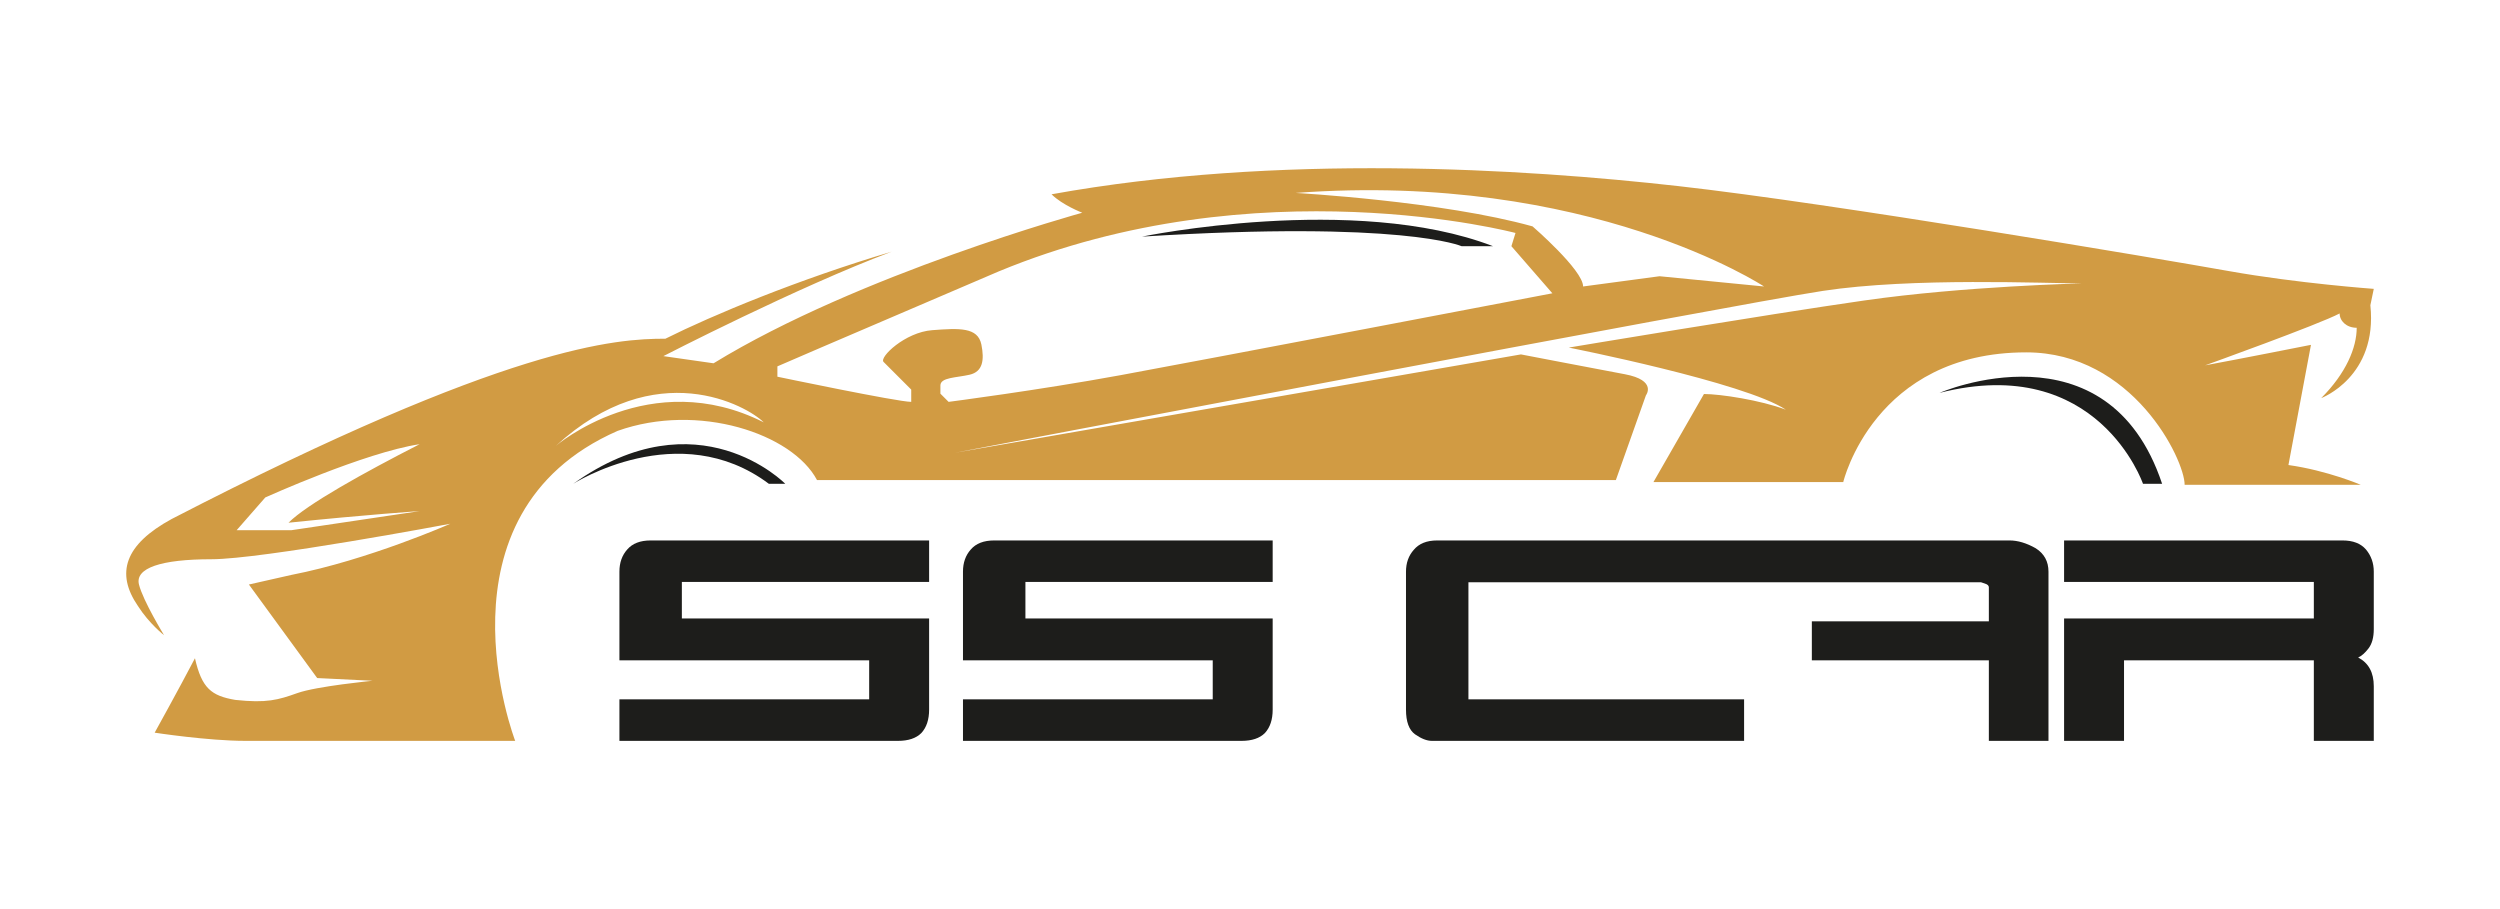 <?xml version="1.0" encoding="UTF-8"?>
<svg id="uuid-025cbabe-c2c6-4b92-8bba-a59573c14537" data-name="NERO - GOLD" xmlns="http://www.w3.org/2000/svg" width="550" height="200" viewBox="0 0 550 200">
  <defs>
    <style>
      .uuid-14cab159-c199-4155-b2ef-8ea894de6f36 {
        fill: #1d1d1b;
      }

      .uuid-14cab159-c199-4155-b2ef-8ea894de6f36, .uuid-3aab4013-63f8-42df-a012-6ce2de831088 {
        stroke-width: 0px;
      }

      .uuid-3aab4013-63f8-42df-a012-6ce2de831088 {
        fill: #d19b43;
      }
    </style>
  </defs>
  <g>
    <path class="uuid-14cab159-c199-4155-b2ef-8ea894de6f36" d="m204.405,128.032v-9.134h-61.264c-2.291,0-4.007.663-5.152,1.992-1.144,1.281-1.717,2.908-1.717,4.874v19.509h54.946v8.585h-54.946v9.134h61.266c2.289,0,4.006-.573,5.151-1.717,1.144-1.236,1.716-2.954,1.716-5.152v-20.055h-54.396v-8.036h54.396Z"/>
    <path class="uuid-14cab159-c199-4155-b2ef-8ea894de6f36" d="m279.989,128.032v-9.134h-61.265c-2.291,0-4.007.663-5.151,1.992-1.146,1.281-1.718,2.908-1.718,4.875v19.508h54.946v8.585h-54.946v9.134h61.266c2.289,0,4.005-.573,5.151-1.717,1.144-1.236,1.717-2.954,1.717-5.152v-20.055h-54.397v-8.036h54.397Z"/>
    <path class="uuid-14cab159-c199-4155-b2ef-8ea894de6f36" d="m447.85,120.614c-2.016-1.143-3.94-1.716-5.77-1.716h-125.894c-2.292,0-4.007.686-5.152,2.061-1.145,1.282-1.716,2.884-1.716,4.805v30.361c0,2.655.662,4.463,1.992,5.424,1.373.961,2.609,1.443,3.708,1.443h68.682v-9.134h-60.646v-25.756h112.775c.276.091.551.183.825.274.595.184.893.458.893.824v7.487h-38.943v8.586h38.943v17.719h13.118v-37.227c0-2.242-.938-3.96-2.815-5.151Z"/>
    <path class="uuid-14cab159-c199-4155-b2ef-8ea894de6f36" d="m515.363,118.898h-61.264v9.134h54.945v8.036h-54.945v26.924h13.186v-17.719h41.759v17.719h13.188v-12.02c0-3.022-1.145-5.127-3.436-6.319.733-.319,1.488-.984,2.268-1.992.778-1.005,1.168-2.426,1.168-4.258v-12.638c0-1.876-.574-3.502-1.717-4.875-1.146-1.329-2.862-1.992-5.152-1.992Z"/>
  </g>
  <g>
    <path class="uuid-14cab159-c199-4155-b2ef-8ea894de6f36" d="m126.112,106.435s23.208-14.871,43.037,0h3.605s-19.153-19.604-46.642,0"/>
    <path class="uuid-14cab159-c199-4155-b2ef-8ea894de6f36" d="m426.694,86.435c34.85-8.884,44.764,20,44.764,20h4.206c-12.017-36.052-48.97-20-48.97-20"/>
    <path class="uuid-14cab159-c199-4155-b2ef-8ea894de6f36" d="m251.242,52.057c57.382-3.605,70.301,2.103,70.301,2.103h6.91c-30.494-11.717-77.211-2.103-77.211-2.103"/>
    <path class="uuid-3aab4013-63f8-42df-a012-6ce2de831088" d="m521.48,67.154l.751-3.605s-16.674-1.201-31.846-3.905c-15.172-2.705-87.125-14.872-121.149-18.703-34.024-3.83-88.102-7.21-137.898,1.803,2.366,2.366,6.76,4.056,6.76,4.056,0,0-49.121,13.519-81.117,33.123l-11.041-1.577s29.743-15.323,50.248-22.984c-20.505,6.084-39.432,13.97-49.797,19.153-10.816,0-34.474,1.351-108.606,39.657-10.365,5.633-12.393,11.942-7.436,19.152,2.479,3.887,5.746,6.422,5.746,6.422,0,0-4.619-7.549-5.521-11.153-.901-3.606,4.807-5.559,15.923-5.559s52.576-7.81,52.576-7.81c0,0-18.026,7.961-35.001,11.265l-9.313,2.104,15.022,20.579,12.167.6s-12.318,1.203-16.524,2.705c-4.206,1.501-6.759,2.253-13.669,1.501-5.258-.901-7.361-2.553-8.863-9.163-3.455,6.61-8.863,16.374-8.863,16.374,0,0,11.717,1.803,19.979,1.803h59.335s-19.227-49.872,22.533-68.198c17.725-6.31,38.455.601,43.863,10.815h175.753l6.609-18.627s2.554-3.304-4.657-4.656c-7.21-1.352-22.833-4.356-22.833-4.356l-124.528,21.631s171.246-32.597,190.923-35.601c19.679-3.005,49.121-1.652,57.082-1.652,0,0-25.987.6-47.919,3.755-21.93,3.154-65.043,10.365-65.043,10.365,0,0,38.756,7.661,47.769,13.67-5.559-2.104-14.421-3.455-18.026-3.455l-11.116,19.378h41.76s6.76-28.541,40.258-28.541c23.434,0,34.85,23.583,34.85,29.141h38.755s-7.36-3.154-15.922-4.356l4.957-26.439s-16.674,3.306-23.284,4.507c0,0,25.086-9.013,29.593-11.416,0,1.652,1.502,3.154,3.755,3.154,0,4.357-2.334,9.995-7.81,15.473,0,0,12.467-4.657,10.815-20.43M92.313,112.444l-28.241,4.206h-12.017l6.309-7.211s21.932-9.914,33.949-11.715c-12.317,6.308-24.786,13.218-28.841,17.274,17.425-1.803,28.841-2.554,28.841-2.554m29.968-14.345c22.007-20.204,42.136-8.788,45.741-5.183-25.011-12.618-45.741,5.183-45.741,5.183m124.154-15.547c-18.026,3.304-37.742,5.858-37.742,5.858l-1.803-1.803v-1.802c0-1.803,3.493-1.691,6.422-2.367,2.929-.675,3.267-3.266,2.591-6.646-.788-3.831-4.844-3.605-10.816-3.155-5.97.451-11.716,5.971-10.702,6.985l6.084,6.084v2.704c-3.005,0-29.443-5.536-29.443-5.536v-2.275s9.314-4.056,48.67-20.88c56.931-23.584,113.714-8.466,113.714-8.466l-.902,2.908,9.013,10.364s-77.061,14.721-95.086,18.027m118.67-21.782l-16.824,2.253c0-3.605-11.116-13.219-11.116-13.219-19.829-5.558-52.125-7.36-52.125-7.36,64.593-4.807,103.048,20.579,103.048,20.579l-22.983-2.253Z"/>
  </g>
</svg>